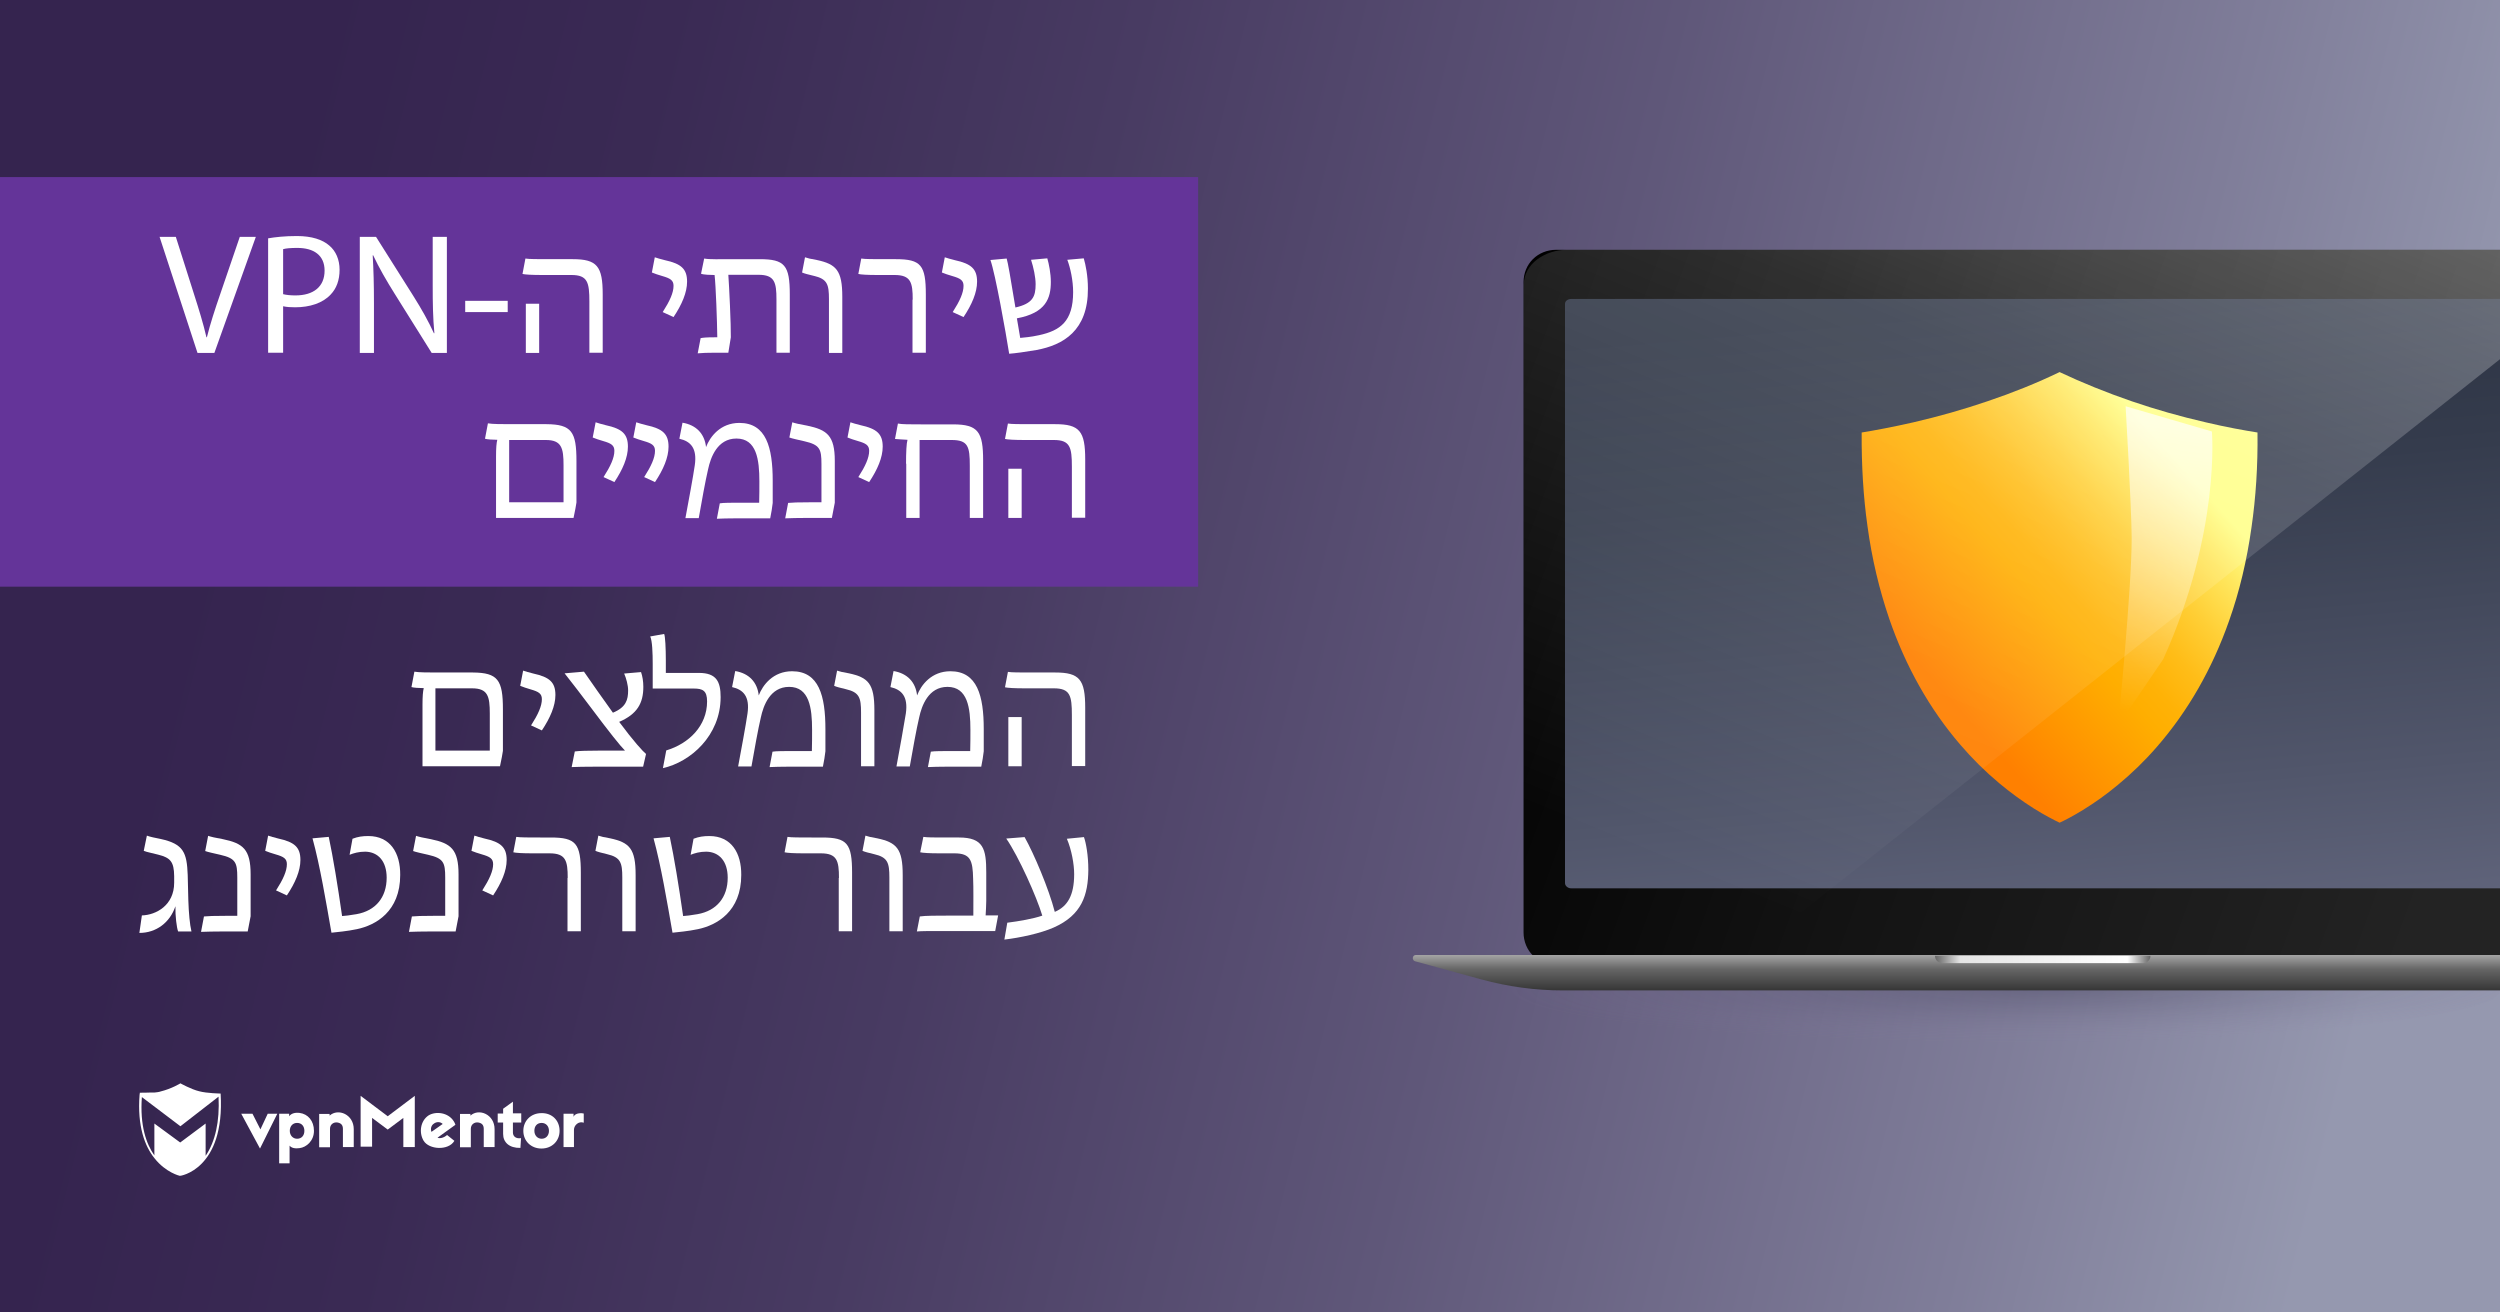 <?xml version="1.0" encoding="utf-8"?>
<!-- Generator: Adobe Illustrator 18.0.0, SVG Export Plug-In . SVG Version: 6.00 Build 0)  -->
<!DOCTYPE svg PUBLIC "-//W3C//DTD SVG 1.1//EN" "http://www.w3.org/Graphics/SVG/1.1/DTD/svg11.dtd">
<svg version="1.1" id="Layer_1" xmlns="http://www.w3.org/2000/svg" xmlns:xlink="http://www.w3.org/1999/xlink" x="0px" y="0px"
	 viewBox="0 0 1200 630" enable-background="new 0 0 1200 630" xml:space="preserve">
<rect x="0" y="0" width="1200" height="630" fill="#333333" stroke="none"/>
<linearGradient id="SVGID_1_" gradientUnits="userSpaceOnUse" x1="108.079" y1="436.198" x2="1143.027" y2="181.211" gradientTransform="matrix(1 0 0 -1 0 630)">
	<stop  offset="0" style="stop-color:#35244F"/>
	<stop  offset="0.154" style="stop-color:#3A2A54"/>
	<stop  offset="0.359" style="stop-color:#483B62"/>
	<stop  offset="0.594" style="stop-color:#5F5779"/>
	<stop  offset="0.848" style="stop-color:#7F7D99"/>
	<stop  offset="1" style="stop-color:#9598AF"/>
</linearGradient>
<rect fill="url(#SVGID_1_)" width="1200" height="630"/>
<g>
	<g>
		<path fill="#FFFFFF" d="M124.8,551.3l-9-16.7h5.4l3.8,7.5l3.5-7.5h4.6L124.8,551.3z"/>
		<path fill="#FFFFFF" d="M150.7,542.8c0,4.8-3.6,7.9-6.9,8.3c-2,0.3-3.9,0-4.8-1.2v8.5h-5v-23.8h4.8v1.2c0.9-1.3,2.8-1.9,5-1.6
			C147.8,534.7,150.7,538,150.7,542.8z M139.1,542.8c0,2.2,1.5,3.8,3.5,3.8c2.2,0,3.5-1.6,3.5-3.8s-1.3-3.8-3.5-3.8
			C140.5,539,139.1,540.6,139.1,542.8z"/>
		<path fill="#FFFFFF" d="M169.8,542v8.6h-5.2v-8.7c0-1.9-0.9-2.8-2.6-3.1s-3.6,0.8-3.6,3v8.9h-5.2v-16h5v0.8
			C162.3,531.8,169.8,534.9,169.8,542z"/>
		<path fill="#FFFFFF" d="M199.1,550.6h-5.5v-14l-7.5,5.6l-7.5-5.6v13.8h-5.5V526l13,9.8l13-9.8V550.6L199.1,550.6z"/>
		<path fill="#FFFFFF" d="M217.8,538.2c0.3,0.4,0.7,1.3,0.8,1.7l-8.6,6.2c1.1,0.5,3,0.1,4.6-1.3l3.5,2.8c-2.8,4.8-12.2,4.3-14.8-0.1
			c-2.3-3.9-1.5-9.5,2.4-12.1C209.1,533.3,215.1,533.9,217.8,538.2z M207.1,543.3l5.4-3.8c-1.2-1.2-3.1-1.1-4.3-0.1
			C207.1,540.1,206.5,541.7,207.1,543.3z"/>
		<path fill="#FFFFFF" d="M250.2,538.8h-4v4.8c0,1.9,1.5,3.1,3.9,2.7l-0.3,4.7c-5.4,0.1-8.3-2.7-8.3-6.7v-5.5h-2.6v-4.3h2.6v-2.3
			l4.7-3.4v5.6h4L250.2,538.8L250.2,538.8z"/>
		<path fill="#FFFFFF" d="M268.6,542.8c0,4.8-3.6,8.5-8.7,8.5c-5,0-8.7-3.6-8.7-8.5c0-4.8,3.6-8.5,8.7-8.5
			C265,534.2,268.6,537.8,268.6,542.8z M256.5,542.8c0,2.2,1.5,3.8,3.5,3.8s3.5-1.5,3.5-3.8S262,539,260,539
			C257.8,539,256.5,540.5,256.5,542.8z"/>
		<path fill="#FFFFFF" d="M280.2,534.5v4.4c-2.4-0.9-4.7,1.2-4.7,3.4v8.3h-5v-16h4.8v1.5C276.1,533.9,279.8,534.3,280.2,534.5z"/>
		<path fill="#FFFFFF" d="M237.4,542v8.6h-5.2v-8.7c0-1.9-0.9-2.8-2.6-3.1s-3.6,0.8-3.6,3v8.9h-5.2v-16h5v0.8
			C229.9,531.8,237.4,534.9,237.4,542z"/>
		<path fill="#FFFFFF" d="M105.9,524.9c0,0-6.6-0.1-10.3-1.1c-3.8-0.9-9-3.8-9-3.8l0,0l0,0c0,0-4.2,2.6-9.5,3.9
			c-0.8,0.3-1.9,0.4-2.8,0.5c0,0,0,0-0.1,0c-0.3,0-0.4,0-0.7,0c-0.1,0-0.1,0-0.3,0c-0.1,0-0.3,0-0.4,0c-2.3,0.1-4.6,0.1-5.4,0.1
			c-0.1,0-0.3,0-0.3,0l0,0l0,0c0,0.3,0,0.7-0.1,0.9l0,0c-1.2,15.3,2.6,24.9,7.1,30.5l0,0c5.5,7,12.2,8.5,12.2,8.5l0,0l0,0
			C86.2,564.6,108.1,561.5,105.9,524.9z M98.7,554.8v-15.5l-12.2,9.1l-12.4-9.1v15.3c-3.9-5.5-7-14.4-6-28l18.5,14l18.3-14.2
			C105.5,538.4,103.3,548,98.7,554.8z"/>
	</g>
</g>
<rect y="85" fill="#643499" width="575.1" height="196.6"/>
<g>
	
		<radialGradient id="SVGID_2_" cx="940.583" cy="134.552" r="130.429" gradientTransform="matrix(-2.019 6.415522e-003 1.547461e-003 0.202 2884.946 440.761)" gradientUnits="userSpaceOnUse">
		<stop  offset="0" style="stop-color:#35324C"/>
		<stop  offset="0.17" style="stop-color:#3B3752;stop-opacity:0.83"/>
		<stop  offset="0.397" style="stop-color:#4B4663;stop-opacity:0.603"/>
		<stop  offset="0.656" style="stop-color:#665E7F;stop-opacity:0.344"/>
		<stop  offset="0.938" style="stop-color:#8C7FA5;stop-opacity:6.248236e-002"/>
		<stop  offset="1" style="stop-color:#9587AF;stop-opacity:0"/>
	</radialGradient>
	<ellipse opacity="0.3" fill="url(#SVGID_2_)" enable-background="new    " cx="915" cy="475.4" rx="285" ry="25.9"/>
	
		<linearGradient id="SVGID_3_" gradientUnits="userSpaceOnUse" x1="958.954" y1="483.644" x2="985.017" y2="183.509" gradientTransform="matrix(1 0 0 -1 0 630)">
		<stop  offset="0" style="stop-color:#2B3242"/>
		<stop  offset="0.284" style="stop-color:#353C4D"/>
		<stop  offset="0.784" style="stop-color:#51566B"/>
		<stop  offset="1" style="stop-color:#5F637A"/>
	</linearGradient>
	<rect x="742.3" y="136.8" fill="url(#SVGID_3_)" width="457.7" height="300"/>
	<linearGradient id="SVGID_4_" gradientUnits="userSpaceOnUse" x1="708.364" y1="195.584" x2="1228.499" y2="384.898">
		<stop  offset="0" style="stop-color:#000000"/>
		<stop  offset="0.442" style="stop-color:#131313"/>
		<stop  offset="0.923" style="stop-color:#232323"/>
	</linearGradient>
	<path fill="url(#SVGID_4_)" d="M751.2,145.8v278.1c0,1.4,1.5,2.5,2.9,2.5H1200v36.8H747c-8.9,0-15.7-6.8-15.7-15.7v-312
		c0-8.9,6.8-15.6,15.7-15.6h453v23.6H754.1C752.7,143.5,751.2,144.4,751.2,145.8z"/>
	<linearGradient id="SVGID_5_" gradientUnits="userSpaceOnUse" x1="939.074" y1="458.443" x2="939.074" y2="475.416">
		<stop  offset="0" style="stop-color:#A4A4A4"/>
		<stop  offset="0.396" style="stop-color:#666666"/>
		<stop  offset="1" style="stop-color:#363636"/>
	</linearGradient>
	<path fill="url(#SVGID_5_)" d="M1200,458.4v17H750.2c-13.2,0-26.4-1.8-39.2-5.3l-31.8-8.7c-1.6-0.5-1.3-3,0.4-3H1200L1200,458.4z"
		/>
	<linearGradient id="SVGID_6_" gradientUnits="userSpaceOnUse" x1="928.8" y1="460.55" x2="1032.204" y2="460.55">
		<stop  offset="0" style="stop-color:#666666"/>
		<stop  offset="0.117" style="stop-color:#E4E4E4"/>
		<stop  offset="0.893" style="stop-color:#FFFFFF"/>
		<stop  offset="1" style="stop-color:#666666"/>
	</linearGradient>
	<path fill="url(#SVGID_6_)" d="M1028.7,462.3h-96.4c-2,0-3.5-1.6-3.5-3.5l0,0h103.4l0,0C1032.3,460.7,1030.6,462.3,1028.7,462.3z"
		/>
	<g>
		<g>
			<g>
				
					<linearGradient id="SVGID_7_" gradientUnits="userSpaceOnUse" x1="1040.837" y1="413.794" x2="922.757" y2="309.082" gradientTransform="matrix(1 0 0 -1 0 630)">
					<stop  offset="0" style="stop-color:#FFFF85"/>
					<stop  offset="0.119" style="stop-color:#FFE75E"/>
					<stop  offset="0.264" style="stop-color:#FFCF36"/>
					<stop  offset="0.396" style="stop-color:#FFBD18"/>
					<stop  offset="0.509" style="stop-color:#FFB206"/>
					<stop  offset="0.591" style="stop-color:#FFAE00"/>
					<stop  offset="1" style="stop-color:#FF8000"/>
				</linearGradient>
				<path fill="url(#SVGID_7_)" d="M893.6,207.6c6.2-1,14.8-2.6,24.9-4.9c12.1-2.8,24.1-6.2,35.5-10.1c12.2-4.1,23.8-8.8,34.6-14
					c10.8,5.1,22.4,9.8,34.6,14c11.4,3.9,23.3,7.3,35.5,10.1c10.1,2.4,18.7,3.9,24.9,4.9c0.2,16-0.8,31.3-2.9,45.7
					c-2.2,15.7-5.8,30.8-10.7,44.6c-8.1,23.1-19.8,43.5-34.7,60.6c-5.8,6.7-12.2,12.9-18.9,18.4c-5.3,4.4-10.9,8.4-16.6,11.9
					c-4.7,2.9-8.6,4.9-11.2,6.1c-2.9-1.4-7.2-3.6-12.3-6.8c-5.7-3.6-11.2-7.6-16.6-12.1c-6.7-5.6-13-11.8-18.8-18.6
					c-14.7-17.1-26.2-37.5-34.1-60.5c-4.7-13.8-8.3-28.7-10.4-44.3C894.4,238.5,893.5,223.4,893.6,207.6z"/>
			</g>
			
				<linearGradient id="SVGID_8_" gradientUnits="userSpaceOnUse" x1="-2472.624" y1="610.548" x2="-2473.477" y2="476.358" gradientTransform="matrix(-0.992 -0.129 0.134 -1.024 -1491.624 511.122)">
				<stop  offset="0" style="stop-color:#FFFFFF"/>
				<stop  offset="1" style="stop-color:#FFFFFF;stop-opacity:0"/>
			</linearGradient>
			<path opacity="0.7" fill="url(#SVGID_8_)" enable-background="new    " d="M1016.7,348.2l21.6-31.7
				c27.7-61.2,23.4-109.4,23.4-109.4l-41.4-12.1c0,0,2.8,48.1,2.9,63.1C1023.3,281.8,1016.7,348.2,1016.7,348.2z"/>
		</g>
	</g>
	<linearGradient id="SVGID_9_" gradientUnits="userSpaceOnUse" x1="1011.667" y1="42.005" x2="848.911" y2="435.511">
		<stop  offset="0" style="stop-color:#FFFFFF"/>
		<stop  offset="0.332" style="stop-color:#FFFFFF;stop-opacity:0.515"/>
		<stop  offset="1" style="stop-color:#FFFFFF;stop-opacity:0"/>
	</linearGradient>
	<path opacity="0.3" fill="url(#SVGID_9_)" enable-background="new    " d="M1200,119.9v52.5L863.5,438.8l-132.1,16.6V136.8
		c0-10.4,10.5-16.9,20.8-16.9H1200z"/>
</g>
<g>
	<path fill="#FFFFFF" d="M94.8,169.4l-18.2-55.7h7.8l8.7,27.4c2.4,7.5,4.5,14.3,6,20.8h0.2c1.6-6.4,3.9-13.5,6.4-20.7l9.4-27.5h7.7
		l-19.9,55.7H94.8z"/>
	<path fill="#FFFFFF" d="M128.7,114.4c3.5-0.6,8-1.1,13.8-1.1c7.1,0,12.3,1.7,15.6,4.6c3.1,2.6,4.9,6.7,4.9,11.6c0,5-1.5,9-4.3,11.9
		c-3.8,4.1-10,6.1-17,6.1c-2.1,0-4.1-0.1-5.8-0.5v22.3h-7.2V114.4z M135.9,141.2c1.6,0.4,3.6,0.6,5.9,0.6c8.7,0,14-4.2,14-11.9
		c0-7.4-5.2-10.9-13.1-10.9c-3.1,0-5.5,0.2-6.8,0.6V141.2z"/>
	<path fill="#FFFFFF" d="M172.7,169.4v-55.7h7.8l17.8,28.2c4.1,6.5,7.4,12.4,10,18.1l0.2-0.1c-0.7-7.4-0.8-14.2-0.8-22.9v-23.3h6.8
		v55.7h-7.3l-17.7-28.3c-3.9-6.2-7.6-12.6-10.4-18.6l-0.2,0.1c0.4,7,0.6,13.7,0.6,23v23.8H172.7z"/>
	<path fill="#FFFFFF" d="M243.7,144.4v5.4h-20.4v-5.4H243.7z"/>
	<path fill="#FFFFFF" d="M282.9,144.8c0-9.2-0.8-12.8-8.6-12.8h-14c-4.9,0-8.3-0.2-9.5-0.5l1.4-7.4c1.7,0.3,5.8,0.3,11.4,0.3h11.3
		c11.7,0,14.4,3.4,14.4,16.9v28h-6.4V144.8z M252.4,145.8h6.4v23.6h-6.4V145.8z"/>
	<path fill="#FFFFFF" d="M318.1,149.8c3.4-5.3,5.2-9.3,5.2-12.6c0-2.7-1.6-3.6-5.4-4.7c-2-0.6-3.6-1.1-5-1.7l1.4-7.3
		c1.2,0.4,2.8,0.9,4.9,1.4c7.8,1.7,10.6,4.2,10.6,10.3c0,5.2-2.5,11-6.5,17L318.1,149.8z"/>
	<path fill="#FFFFFF" d="M336.3,162.3c1.2-0.2,2.4-0.4,6.8-0.4h1.2c-0.1-8-0.7-24.6-1.3-29.9h-0.2c-1.5,0-5-0.1-6.3-0.6l1.5-7.3
		c2.6,0.5,7.9,0.3,13,0.3h13.6c12.1,0,14.5,2.9,14.5,17v27.9h-6.4v-25.6c0-8.2-0.9-11.8-8.6-11.8h-14.5c0.4,5.3,1.3,24.2,1.2,30
		l-1.2,7.4h-6.5c-3.3,0-6.3,0.1-8.2,0.3L336.3,162.3z"/>
	<path fill="#FFFFFF" d="M397.9,143.6c0-7.1-0.8-9.7-7.3-11.2c-2.9-0.7-4.5-1.1-5.6-1.6l1.4-7.3c1.1,0.4,2.7,0.8,5.7,1.3
		c9.3,2,12.2,5,12.2,17.6v27h-6.4V143.6z"/>
	<path fill="#FFFFFF" d="M438.1,143.8c0-8.2-0.9-11.8-8.7-11.8h-8.2c-4.9,0-8-0.2-9.2-0.5l1.4-7.4c1.7,0.3,5.9,0.3,11.5,0.3h5.1
		c12.1,0,14.4,2.9,14.4,17v27.9h-6.4V143.8z"/>
	<path fill="#FFFFFF" d="M457.3,149.8c3.4-5.3,5.2-9.3,5.2-12.6c0-2.7-1.6-3.6-5.4-4.7c-2-0.6-3.6-1.1-5-1.7l1.4-7.3
		c1.2,0.4,2.8,0.9,4.9,1.4c7.8,1.7,10.6,4.2,10.6,10.3c0,5.2-2.5,11-6.5,17L457.3,149.8z"/>
	<path fill="#FFFFFF" d="M475.4,124.8l7.8-0.7c0.6,2,1.7,8.2,4.2,23.5c8.3-1.9,9.7-5.2,9.7-11.2c0-3.3-1-8-2.2-11.7l7.8-0.7
		c0.8,2.7,1.7,7.3,1.7,11.3c0,7.8-2.3,14.9-16.3,17.5c0.2,0.8,1.1,6.7,1.6,9.4c1.8-0.2,5-0.4,9-1.3c10.2-2.2,16.4-6.6,16.4-20.7
		c0-5.5-1.3-11.6-2.8-15.5l7.9-0.7c0.9,3,2,8.4,2,14.5c0.1,20.2-11.8,27.1-24.7,29.5c-5.2,0.9-10.3,1.6-13.1,1.8
		C482.7,159.1,477.8,131.6,475.4,124.8z"/>
	<path fill="#FFFFFF" d="M276.7,221.3v19.9c0,0.5-0.9,5.1-1.4,7.4h-37.2v-29.6c0-3.8,0.2-6.4,0.6-7.9c-2.2,0-5-0.2-5.9-0.5l1.4-7.4
		c2.1,0.4,6.9,0.4,11.4,0.4h16.7C274.4,203.7,276.7,207.2,276.7,221.3z M262,211.2h-17.6v29.9h26.1v-17.8
		C270.5,215.1,269.6,211.2,262,211.2z"/>
	<path fill="#FFFFFF" d="M289.7,229c3.4-5.3,5.2-9.3,5.2-12.6c0-2.7-1.6-3.6-5.4-4.7c-2-0.6-3.6-1.1-5-1.7l1.4-7.3
		c1.2,0.4,2.8,0.9,4.9,1.4c7.8,1.7,10.6,4.2,10.6,10.3c0,5.2-2.5,11-6.5,17L289.7,229z"/>
	<path fill="#FFFFFF" d="M309.2,229c3.4-5.3,5.2-9.3,5.2-12.6c0-2.7-1.6-3.6-5.4-4.7c-2-0.6-3.6-1.1-5-1.7l1.4-7.3
		c1.2,0.4,2.8,0.9,4.9,1.4c7.8,1.7,10.6,4.2,10.6,10.3c0,5.2-2.5,11-6.5,17L309.2,229z"/>
	<path fill="#FFFFFF" d="M333.5,223.3c1.2-8.3-2.1-11.5-7.4-12.7l1.5-7.7c6.6,1.1,10.6,5.3,11.3,11.7c1.9-5,6.9-11.6,16-11.6
		c12.9,0,16,11.8,16,27.8v10.6c0,0.7-0.9,6.2-1.2,7.4h-16.3c-3.3,0-7.6,0.1-9.3,0.2l1.4-7.4c1.7-0.3,5.6-0.3,10.2-0.3h8.7
		c0.1-3.5,0.1-6.9,0.1-10.2c0-10.4-1.3-20.6-11-20.6c-9.2,0-12.4,9.1-13.6,14.7c-1.3,5.5-3.1,15.5-4.5,23.5h-6.4
		C330.6,240.1,332.6,229.4,333.5,223.3z"/>
	<path fill="#FFFFFF" d="M378.3,241.4c2.1-0.2,4.7-0.3,10.2-0.3h5.8v-18.4c0-7.2-0.8-9.2-8.2-10.9c-3-0.7-5.9-1.3-7.2-1.8l1.4-7.3
		c1.1,0.4,3.6,1,7.1,1.6c9.6,2,13.3,4.8,13.3,16.9v20.1l-1.4,7.3h-11.5c-3.6,0-9.3,0.1-10.9,0.2L378.3,241.4z"/>
	<path fill="#FFFFFF" d="M412,229c3.4-5.3,5.2-9.3,5.2-12.6c0-2.7-1.6-3.6-5.4-4.7c-2-0.6-3.6-1.1-5-1.7l1.4-7.3
		c1.2,0.4,2.8,0.9,4.9,1.4c7.8,1.7,10.6,4.2,10.6,10.3c0,5.2-2.5,11-6.5,17L412,229z"/>
	<path fill="#FFFFFF" d="M434.9,222.6c0-5.5,0.2-9.8,0.7-11.5c-1.5-0.1-5.5-0.3-6-0.4l1.4-7.4c1.7,0.4,5.9,0.4,11.5,0.4h15
		c12.1,0,14.4,3.7,14.4,17.4v27.5h-6.4v-25.1c0-9.1-0.8-12.3-8.7-12.3h-15.4v37.4h-6.4V222.6z"/>
	<path fill="#FFFFFF" d="M514.5,224c0-9.2-0.8-12.8-8.6-12.8h-14c-4.9,0-8.3-0.2-9.5-0.5l1.4-7.4c1.7,0.3,5.8,0.3,11.4,0.3h11.3
		c11.7,0,14.4,3.4,14.4,16.9v28h-6.4V224z M484,225h6.4v23.6H484V225z"/>
	<path fill="#FFFFFF" d="M241.4,340.5v19.9c0,0.5-0.9,5.1-1.4,7.4h-37.2v-29.6c0-3.8,0.2-6.4,0.6-7.9c-2.2,0-5-0.2-5.9-0.5l1.4-7.4
		c2.1,0.4,6.9,0.4,11.4,0.4h16.7C239,322.9,241.4,326.4,241.4,340.5z M226.6,330.4H209v29.9h26.1v-17.8
		C235.1,334.3,234.2,330.4,226.6,330.4z"/>
	<path fill="#FFFFFF" d="M254.9,348.2c3.4-5.3,5.2-9.3,5.2-12.6c0-2.7-1.6-3.6-5.4-4.7c-2-0.6-3.6-1.1-5-1.7l1.4-7.3
		c1.2,0.4,2.8,0.9,4.9,1.4c7.8,1.7,10.6,4.2,10.6,10.3c0,5.2-2.5,11-6.5,17L254.9,348.2z"/>
	<path fill="#FFFFFF" d="M275.9,360.7c1.9-0.3,6.6-0.4,11.3-0.4H300c-2.3-2.3-7.5-8.8-16.4-20.7c-4.2-5.6-9.2-12.1-12.6-16.4
		l9.3-0.8c3.5,5,9.3,13.4,13.9,19.7c6.3-2.6,7.3-6.2,7.3-10.7c0-2.5-0.9-5.8-1.9-8.1l8.1-0.7c0.7,2,1.1,4.5,1.1,7.1
		c0,7.9-3,13.1-11.6,16.8c6.9,9.3,11.5,14.3,12.9,15.4l-1.4,6.1h-22.1c-5.5,0-10.4,0.1-12.2,0.2L275.9,360.7z"/>
	<path fill="#FFFFFF" d="M319.8,360.2c11-3.3,19.6-11.9,19.6-23.5c0-5.2-2.1-6.2-6.4-6.2h-19.7v-11.9c0-5-0.2-11.1-1.2-13.1l6.7-1.2
		c0.5,1.1,0.8,6.7,0.8,12.8v5.9h15.9c8.4,0,10.4,4.2,10.4,11.6c0,18.6-14.6,31.2-27.7,34.1L319.8,360.2z"/>
	<path fill="#FFFFFF" d="M358.8,342.5c1.2-8.3-2.1-11.5-7.4-12.7l1.5-7.7c6.6,1.1,10.6,5.3,11.3,11.7c1.9-5,6.9-11.6,16-11.6
		c12.9,0,16,11.8,16,27.8v10.6c0,0.7-0.9,6.2-1.2,7.4h-16.3c-3.3,0-7.6,0.1-9.3,0.2l1.4-7.4c1.7-0.3,5.6-0.3,10.2-0.3h8.7
		c0.1-3.5,0.1-6.9,0.1-10.2c0-10.4-1.3-20.6-11-20.6c-9.2,0-12.4,9.1-13.6,14.7c-1.3,5.5-3.1,15.5-4.5,23.5h-6.4
		C355.9,359.3,357.9,348.6,358.8,342.5z"/>
	<path fill="#FFFFFF" d="M413.3,342c0-7.1-0.8-9.7-7.3-11.2c-2.9-0.7-4.5-1.1-5.6-1.6l1.4-7.3c1.1,0.4,2.7,0.8,5.7,1.3
		c9.3,2,12.2,5,12.2,17.6v27h-6.4V342z"/>
	<path fill="#FFFFFF" d="M434.8,342.5c1.2-8.3-2.1-11.5-7.4-12.7l1.5-7.7c6.6,1.1,10.6,5.3,11.3,11.7c1.9-5,6.9-11.6,16-11.6
		c12.9,0,16,11.8,16,27.8v10.6c0,0.7-0.9,6.2-1.2,7.4h-16.3c-3.3,0-7.6,0.1-9.3,0.2l1.4-7.4c1.7-0.3,5.6-0.3,10.2-0.3h8.7
		c0.1-3.5,0.1-6.9,0.1-10.2c0-10.4-1.3-20.6-11-20.6c-9.2,0-12.4,9.1-13.6,14.7c-1.3,5.5-3.1,15.5-4.5,23.5h-6.4
		C431.9,359.3,433.8,348.6,434.8,342.5z"/>
	<path fill="#FFFFFF" d="M514.5,343.2c0-9.2-0.8-12.8-8.6-12.8h-14c-4.9,0-8.3-0.2-9.5-0.5l1.4-7.4c1.7,0.3,5.8,0.3,11.4,0.3h11.3
		c11.7,0,14.4,3.4,14.4,16.9v28h-6.4V343.2z M484,344.2h6.4v23.6H484V344.2z"/>
	<path fill="#FFFFFF" d="M68.1,439.4c6.9-0.2,15.5-4.9,15.5-15.7v-3.2c-0.1-6.8-1.7-8.8-7.8-10.3c-1.7-0.5-5.5-1.2-6.8-1.8l1.5-7.3
		c1.2,0.5,4,1.1,6.6,1.6c11,2.4,12.6,6.5,13,17.3l0.3,12.1c0.2,6.1,0.7,11.7,1.5,15h-6.4c-0.7-1.8-1.4-7.5-1.3-12.1
		c-2.6,7.8-9.2,12.8-17.3,12.8L68.1,439.4z"/>
	<path fill="#FFFFFF" d="M97.9,439.9c2.1-0.2,4.7-0.3,10.2-0.3h5.8v-18.4c0-7.2-0.8-9.2-8.2-10.9c-3-0.7-5.9-1.3-7.2-1.8l1.4-7.3
		c1.1,0.4,3.6,1,7.1,1.6c9.6,2,13.3,4.8,13.3,16.9v20.1l-1.4,7.3h-11.5c-3.6,0-9.3,0.1-10.9,0.2L97.9,439.9z"/>
	<path fill="#FFFFFF" d="M132.5,427.4c3.4-5.3,5.2-9.3,5.2-12.6c0-2.7-1.6-3.6-5.4-4.7c-2-0.6-3.6-1.1-5-1.7l1.4-7.3
		c1.2,0.4,2.8,0.9,4.9,1.4c7.8,1.7,10.6,4.2,10.6,10.3c0,5.2-2.5,11-6.5,17L132.5,427.4z"/>
	<path fill="#FFFFFF" d="M150,402.4l7.8-0.7c2.1,9.9,4.3,23.3,6.4,38c1.4-0.1,3.6-0.3,6.9-0.9c9.2-1.6,14.5-8.1,14.5-17.5
		c0-7.9-4.1-12.4-10.3-12.5c-3.1,0-5.5,0.7-7.5,1.5l1.4-7.7c2.6-1,4.8-1.3,7.6-1.3c10.5,0,15.4,8.1,15.3,18.7
		c0,17.5-11.7,24.1-20.8,26c-4.7,1-9.6,1.4-12.2,1.7C156.5,432.9,153.6,415.5,150,402.4z"/>
	<path fill="#FFFFFF" d="M197.7,439.9c2.1-0.2,4.7-0.3,10.2-0.3h5.8v-18.4c0-7.2-0.8-9.2-8.2-10.9c-3-0.7-5.9-1.3-7.2-1.8l1.4-7.3
		c1.1,0.4,3.6,1,7.1,1.6c9.6,2,13.3,4.8,13.3,16.9v20.1l-1.4,7.3h-11.5c-3.6,0-9.3,0.1-10.9,0.2L197.7,439.9z"/>
	<path fill="#FFFFFF" d="M231.5,427.4c3.4-5.3,5.2-9.3,5.2-12.6c0-2.7-1.6-3.6-5.4-4.7c-2-0.6-3.6-1.1-5-1.7l1.4-7.3
		c1.2,0.4,2.8,0.9,4.9,1.4c7.8,1.7,10.6,4.2,10.6,10.3c0,5.2-2.5,11-6.5,17L231.5,427.4z"/>
	<path fill="#FFFFFF" d="M272.5,421.4c0-8.2-0.9-11.8-8.7-11.8h-8.2c-4.9,0-8-0.2-9.2-0.5l1.4-7.4c1.7,0.3,5.9,0.3,11.5,0.3h5.1
		c12.1,0,14.4,2.9,14.4,17V447h-6.4V421.4z"/>
	<path fill="#FFFFFF" d="M298.7,421.2c0-7.1-0.8-9.7-7.3-11.2c-2.9-0.7-4.5-1.1-5.6-1.6l1.4-7.3c1.1,0.4,2.7,0.8,5.7,1.3
		c9.3,2,12.2,5,12.2,17.6v27h-6.4V421.2z"/>
	<path fill="#FFFFFF" d="M313.7,402.4l7.8-0.7c2.1,9.9,4.3,23.3,6.4,38c1.4-0.1,3.6-0.3,6.9-0.9c9.2-1.6,14.5-8.1,14.5-17.5
		c0-7.9-4.1-12.4-10.3-12.5c-3.1,0-5.5,0.7-7.5,1.5l1.4-7.7c2.6-1,4.8-1.3,7.6-1.3c10.5,0,15.4,8.1,15.3,18.7
		c0,17.5-11.7,24.1-20.8,26c-4.7,1-9.6,1.4-12.2,1.7C320.2,432.9,317.3,415.5,313.7,402.4z"/>
	<path fill="#FFFFFF" d="M402.7,421.4c0-8.2-0.9-11.8-8.7-11.8h-8.2c-4.9,0-8-0.2-9.2-0.5l1.4-7.4c1.7,0.3,5.9,0.3,11.5,0.3h5.1
		c12.1,0,14.4,2.9,14.4,17V447h-6.4V421.4z"/>
	<path fill="#FFFFFF" d="M426.9,421.2c0-7.1-0.8-9.7-7.3-11.2c-2.9-0.7-4.5-1.1-5.6-1.6l1.4-7.3c1.1,0.4,2.7,0.8,5.7,1.3
		c9.3,2,12.2,5,12.2,17.6v27h-6.4V421.2z"/>
	<path fill="#FFFFFF" d="M441.5,439.9c2.5-0.4,8.4-0.4,13.1-0.4h12.6c0-5.6,0.1-13.5-0.1-17.7c-0.2-8.8-1.2-12.2-9-12.2h-7.2
		c-4.8,0-7.9-0.2-9.2-0.5l1.5-7.4c1.7,0.3,5.3,0.3,10.6,0.3h6.5c11.8,0,13.1,5.5,13.1,16.8v13.6c0,1.7-0.2,5.6-0.3,7h6l-1.4,7.5
		h-26.9c-3.6,0-8.8,0-10.7,0.2L441.5,439.9z"/>
	<path fill="#FFFFFF" d="M500.3,439.5c-2.7-9-11.3-28.3-17.3-37l8.8-0.7c4.5,8,11.6,24.7,14.5,35.9c6.1-2.6,9.3-7.9,9.3-18.1
		c0-4.7-1.2-11.6-3.5-17l8.2-0.8c1,2.8,2.1,8.8,2.1,15.7c-0.1,12.1-3.1,21.7-16.6,27.7c-6.3,2.8-16.1,4.9-23.7,5.8l1.4-8.1
		C489.1,442.2,496,441,500.3,439.5z"/>
</g>
</svg>
